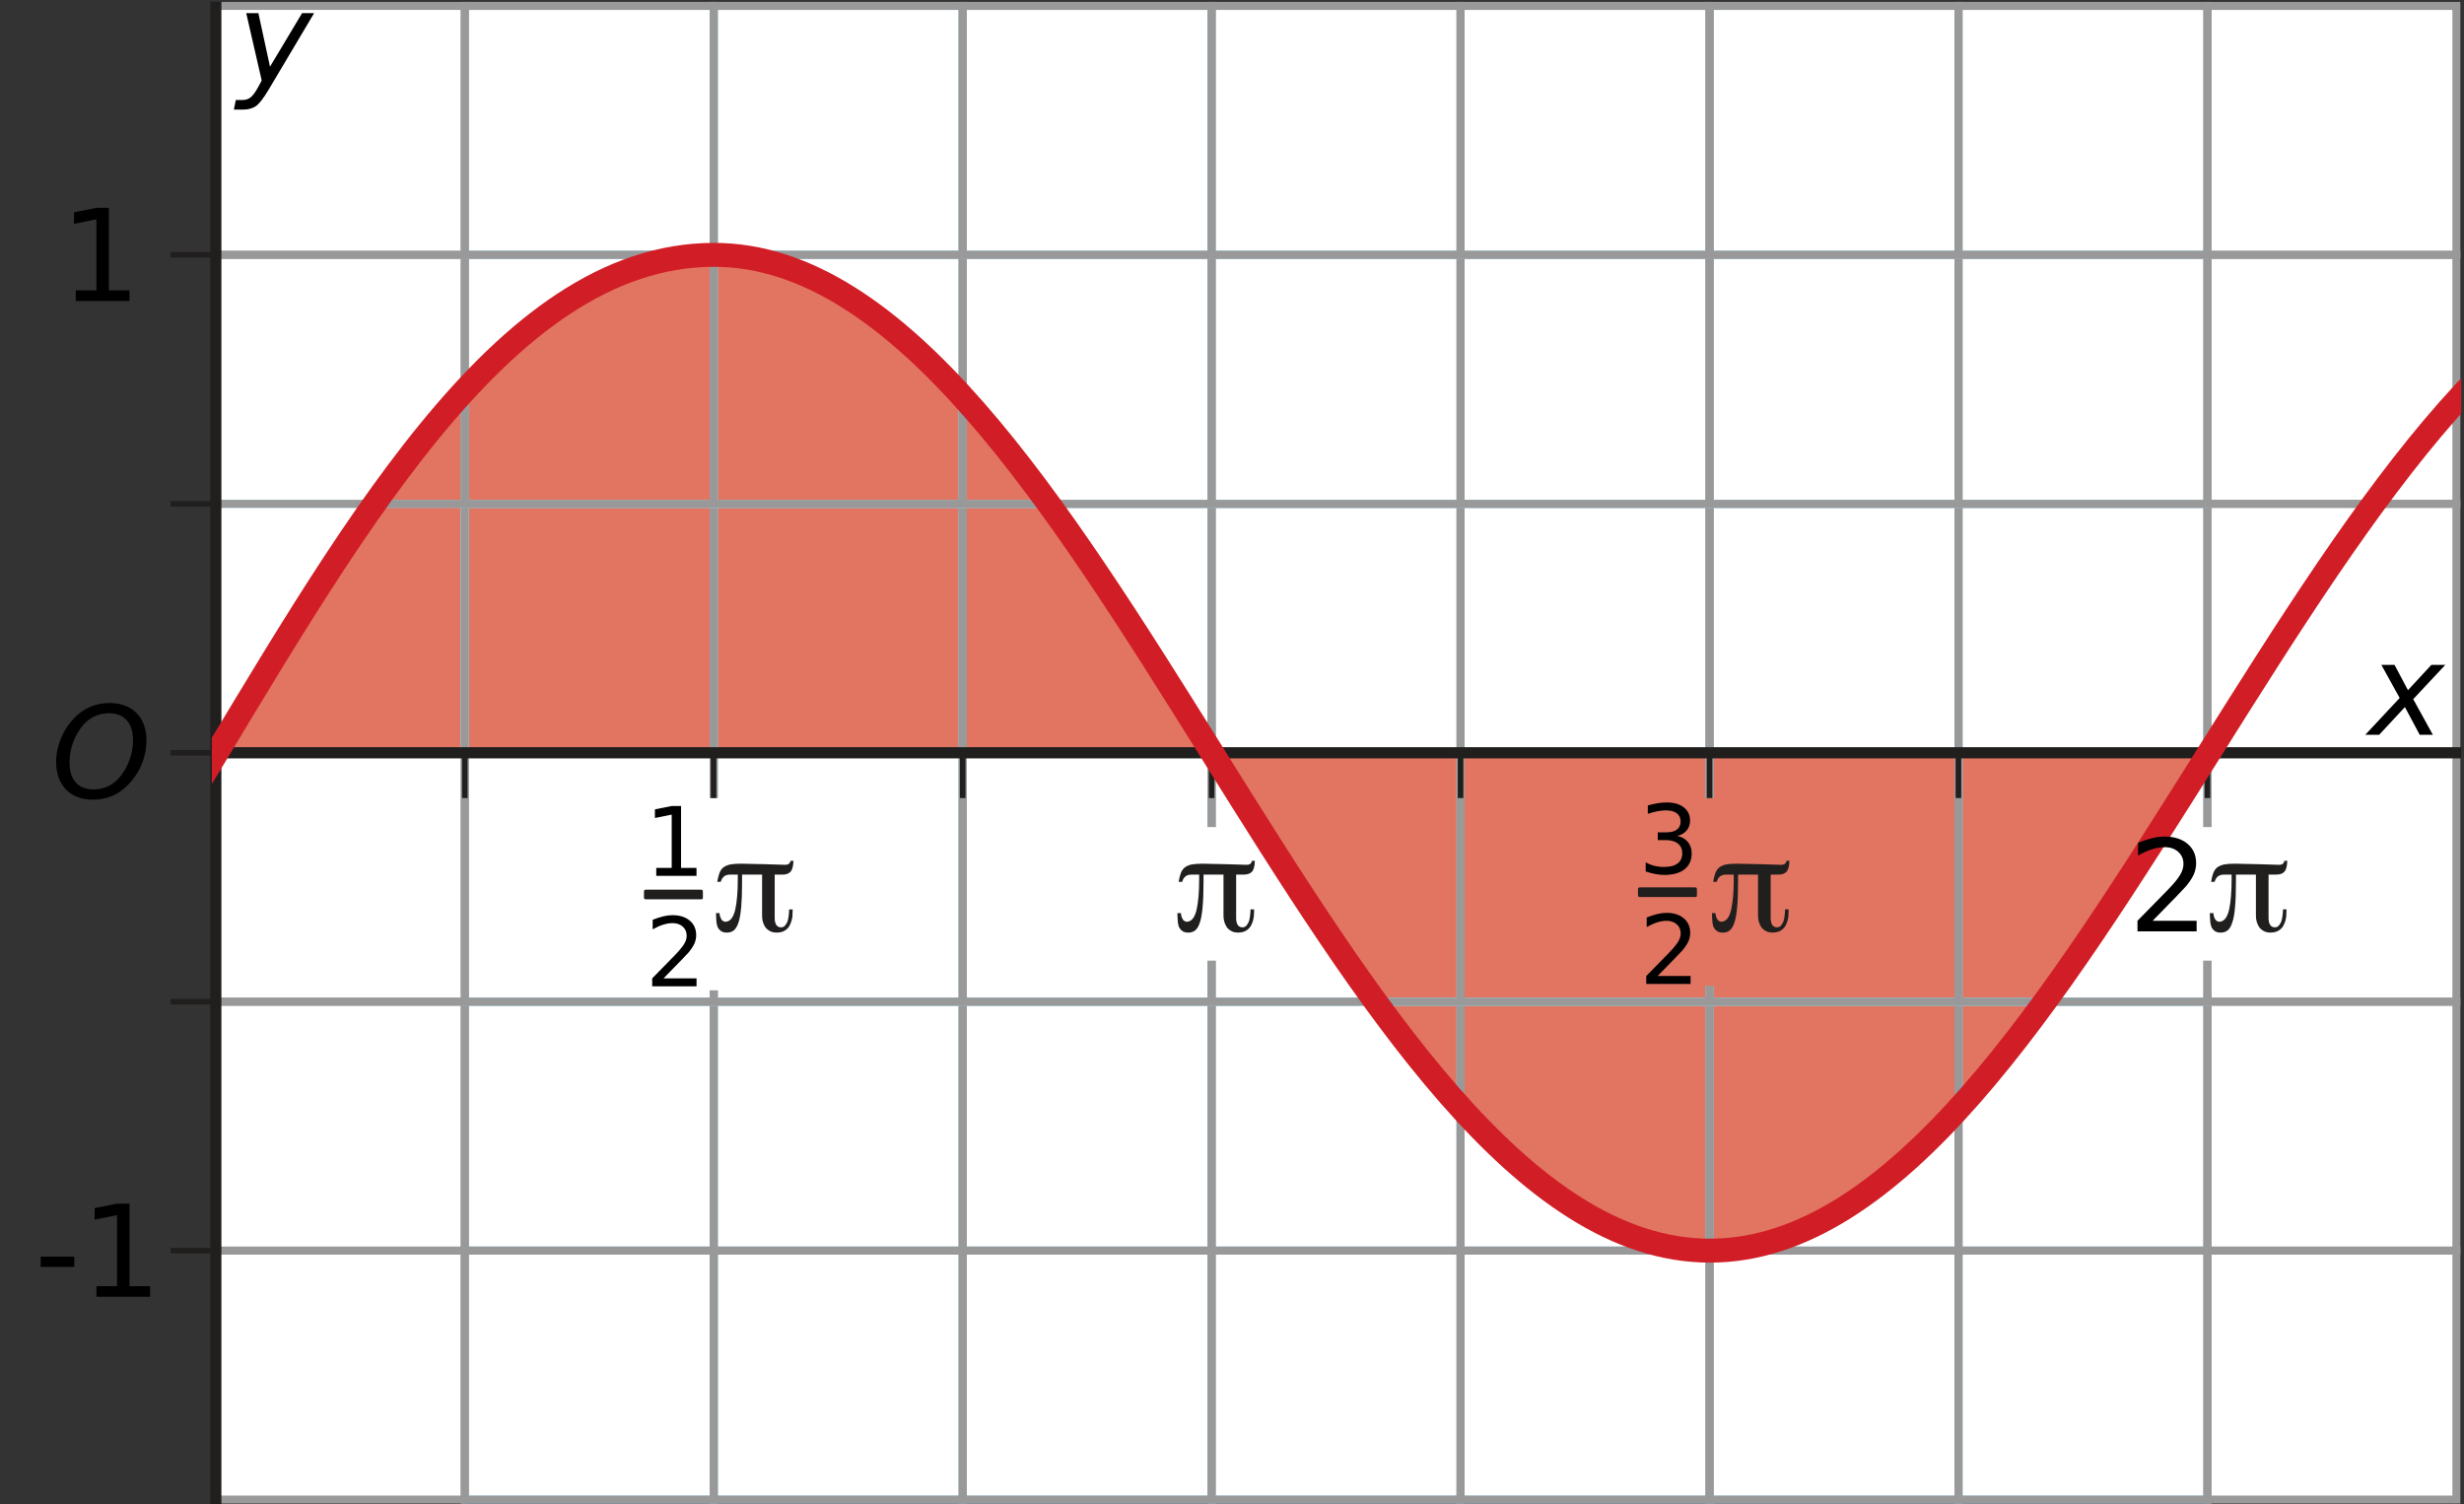 <?xml version="1.0" encoding="UTF-8" standalone="no"?>
<svg
   xmlns:dc="http://purl.org/dc/elements/1.1/"
   xmlns:cc="http://creativecommons.org/ns#"
   xmlns:rdf="http://www.w3.org/1999/02/22-rdf-syntax-ns#"
   xmlns:svg="http://www.w3.org/2000/svg"
   xmlns="http://www.w3.org/2000/svg"
   xmlns:sodipodi="http://sodipodi.sourceforge.net/DTD/sodipodi-0.dtd"
   xmlns:inkscape="http://www.inkscape.org/namespaces/inkscape"
   width="154.31pt"
   height="94.19pt"
   viewBox="0 0 154.31 94.19"
   version="1.1"
   id="svg434"
   sodipodi:docname="vb-c41-ex3-t01.svg"
   inkscape:version="0.92.1 r15371">
  <rect x="0" y="0" width="154.31" height="94.19" fill="#333333" stroke="none"/>
  <sodipodi:namedview
     pagecolor="#ffffff"
     bordercolor="#666666"
     borderopacity="1"
     objecttolerance="10"
     gridtolerance="10"
     guidetolerance="10"
     inkscape:pageopacity="0"
     inkscape:pageshadow="2"
     inkscape:window-width="1920"
     inkscape:window-height="986"
     id="namedview436"
     showgrid="false"
     inkscape:zoom="5.3151246"
     inkscape:cx="95.673641"
     inkscape:cy="64.573954"
     inkscape:window-x="-11"
     inkscape:window-y="-11"
     inkscape:window-maximized="1"
     inkscape:current-layer="svg434" />
  <defs
     id="defs77">
    <clipPath
       id="clip1">
      <path
         d="M 28 78 L 45 78 L 45 94.191 L 28 94.191 Z M 28 78 "
         id="path2" />
    </clipPath>
    <clipPath
       id="clip2">
      <path
         d="M 13 78 L 30 78 L 30 94.191 L 13 94.191 Z M 13 78 "
         id="path5" />
    </clipPath>
    <clipPath
       id="clip3">
      <path
         d="M 44 78 L 61 78 L 61 94.191 L 44 94.191 Z M 44 78 "
         id="path8" />
    </clipPath>
    <clipPath
       id="clip4">
      <path
         d="M 28 78 L 45 78 L 45 94.191 L 28 94.191 Z M 28 78 "
         id="path11" />
    </clipPath>
    <clipPath
       id="clip5">
      <path
         d="M 60 78 L 77 78 L 77 94.191 L 60 94.191 Z M 60 78 "
         id="path14" />
    </clipPath>
    <clipPath
       id="clip6">
      <path
         d="M 44 78 L 61 78 L 61 94.191 L 44 94.191 Z M 44 78 "
         id="path17" />
    </clipPath>
    <clipPath
       id="clip7">
      <path
         d="M 75 78 L 92 78 L 92 94.191 L 75 94.191 Z M 75 78 "
         id="path20" />
    </clipPath>
    <clipPath
       id="clip8">
      <path
         d="M 60 78 L 77 78 L 77 94.191 L 60 94.191 Z M 60 78 "
         id="path23" />
    </clipPath>
    <clipPath
       id="clip9">
      <path
         d="M 91 78 L 108 78 L 108 94.191 L 91 94.191 Z M 91 78 "
         id="path26" />
    </clipPath>
    <clipPath
       id="clip10">
      <path
         d="M 75 78 L 92 78 L 92 94.191 L 75 94.191 Z M 75 78 "
         id="path29" />
    </clipPath>
    <clipPath
       id="clip11">
      <path
         d="M 106 78 L 123 78 L 123 94.191 L 106 94.191 Z M 106 78 "
         id="path32" />
    </clipPath>
    <clipPath
       id="clip12">
      <path
         d="M 91 78 L 108 78 L 108 94.191 L 91 94.191 Z M 91 78 "
         id="path35" />
    </clipPath>
    <clipPath
       id="clip13">
      <path
         d="M 122 78 L 139 78 L 139 94.191 L 122 94.191 Z M 122 78 "
         id="path38" />
    </clipPath>
    <clipPath
       id="clip14">
      <path
         d="M 106 78 L 123 78 L 123 94.191 L 106 94.191 Z M 106 78 "
         id="path41" />
    </clipPath>
    <clipPath
       id="clip15">
      <path
         d="M 137 78 L 154.309 78 L 154.309 94.191 L 137 94.191 Z M 137 78 "
         id="path44" />
    </clipPath>
    <clipPath
       id="clip16">
      <path
         d="M 122 78 L 139 78 L 139 94.191 L 122 94.191 Z M 122 78 "
         id="path47" />
    </clipPath>
    <clipPath
       id="clip17">
      <path
         d="M 137 62 L 154.309 62 L 154.309 79 L 137 79 Z M 137 62 "
         id="path50" />
    </clipPath>
    <clipPath
       id="clip18">
      <path
         d="M 137 46 L 154.309 46 L 154.309 63 L 137 63 Z M 137 46 "
         id="path53" />
    </clipPath>
    <clipPath
       id="clip19">
      <path
         d="M 137 31 L 154.309 31 L 154.309 48 L 137 48 Z M 137 31 "
         id="path56" />
    </clipPath>
    <clipPath
       id="clip20">
      <path
         d="M 137 15 L 154.309 15 L 154.309 32 L 137 32 Z M 137 15 "
         id="path59" />
    </clipPath>
    <clipPath
       id="clip21">
      <path
         d="M 137 0 L 154.309 0 L 154.309 17 L 137 17 Z M 137 0 "
         id="path62" />
    </clipPath>
    <clipPath
       id="clip22">
      <path
         d="M 12 46 L 154.309 46 L 154.309 48 L 12 48 Z M 12 46 "
         id="path65" />
    </clipPath>
    <clipPath
       id="clip23">
      <path
         d="M 13 0 L 14 0 L 14 94.191 L 13 94.191 Z M 13 0 "
         id="path68" />
    </clipPath>
    <clipPath
       id="clip24">
      <path
         d="M 13.266 0.098 L 154.133 0.098 L 154.133 94.191 L 13.266 94.191 Z M 13.266 0.098 "
         id="path71" />
    </clipPath>
    <clipPath
       id="clip25">
      <path
         d="M 150 39 L 154.309 39 L 154.309 45 L 150 45 Z M 150 39 "
         id="path74" />
    </clipPath>
  </defs>
  <path
     inkscape:connector-curvature="0"
     id="path79"
     d="M 153.832,93.914 H 13.516 V 0.371 H 153.832 v 93.543"
     style="fill:#ffffff;fill-opacity:1;fill-rule:nonzero;stroke:none" />
  <path
     inkscape:connector-curvature="0"
     id="path81"
     d="m 11.469,50.535 c 0.684,-1.125 1.367,-2.258 2.047,-3.391 l 124.766,0.008 c -9.785,15.57 -19.547,31.117 -31.223,31.117 -23.375,0 -38.977,-62.363 -62.359,-62.363 -12.484,0 -21.777,15.609 -31.184,31.238"
     style="fill:#e17561;fill-opacity:1;fill-rule:nonzero;stroke:none" />
  <g
     style="clip-rule:nonzero"
     id="g85"
     clip-path="url(#clip1)">
    <path
       inkscape:connector-curvature="0"
       id="path83"
       transform="matrix(0.1,0,0,-0.1,0,94.19)"
       d="M 291.094,2.759 V 158.658 H 446.992 V 2.759 Z m 0,0"
       style="fill:none;stroke:#99def8;stroke-width:5;stroke-linecap:butt;stroke-linejoin:miter;stroke-miterlimit:10;stroke-opacity:1" />
  </g>
  <g
     style="clip-rule:nonzero;stroke:#999999;stroke-opacity:1"
     id="g89"
     clip-path="url(#clip2)">
    <path
       inkscape:connector-curvature="0"
       id="path87"
       transform="matrix(0.1,0,0,-0.1,0,94.19)"
       d="M 135.156,2.759 V 158.658 h 155.938 V 2.759 Z m 0,0"
       style="fill:none;stroke:#999999;stroke-width:5;stroke-linecap:butt;stroke-linejoin:miter;stroke-miterlimit:10;stroke-opacity:1" />
  </g>
  <g
     style="clip-rule:nonzero"
     id="g93"
     clip-path="url(#clip3)">
    <path
       inkscape:connector-curvature="0"
       id="path91"
       transform="matrix(0.1,0,0,-0.1,0,94.19)"
       d="M 446.992,2.759 V 158.658 H 602.891 V 2.759 Z m 0,0"
       style="fill:none;stroke:#99def8;stroke-width:5;stroke-linecap:butt;stroke-linejoin:miter;stroke-miterlimit:10;stroke-opacity:1" />
  </g>
  <g
     style="clip-rule:nonzero;stroke:#999999;stroke-opacity:1"
     id="g97"
     clip-path="url(#clip4)">
    <path
       inkscape:connector-curvature="0"
       id="path95"
       transform="matrix(0.1,0,0,-0.1,0,94.19)"
       d="M 291.094,2.759 V 158.658 H 446.992 V 2.759 Z m 0,0"
       style="fill:none;stroke:#999999;stroke-width:5;stroke-linecap:butt;stroke-linejoin:miter;stroke-miterlimit:10;stroke-opacity:1" />
  </g>
  <g
     style="clip-rule:nonzero"
     id="g101"
     clip-path="url(#clip5)">
    <path
       inkscape:connector-curvature="0"
       id="path99"
       transform="matrix(0.1,0,0,-0.1,0,94.19)"
       d="M 602.891,2.759 V 158.658 H 758.789 V 2.759 Z m 0,0"
       style="fill:none;stroke:#99def8;stroke-width:5;stroke-linecap:butt;stroke-linejoin:miter;stroke-miterlimit:10;stroke-opacity:1" />
  </g>
  <g
     style="clip-rule:nonzero;stroke:#999999;stroke-opacity:1"
     id="g105"
     clip-path="url(#clip6)">
    <path
       inkscape:connector-curvature="0"
       id="path103"
       transform="matrix(0.1,0,0,-0.1,0,94.19)"
       d="M 446.992,2.759 V 158.658 H 602.891 V 2.759 Z m 0,0"
       style="fill:none;stroke:#999999;stroke-width:5;stroke-linecap:butt;stroke-linejoin:miter;stroke-miterlimit:10;stroke-opacity:1" />
  </g>
  <g
     style="clip-rule:nonzero"
     id="g109"
     clip-path="url(#clip7)">
    <path
       inkscape:connector-curvature="0"
       id="path107"
       transform="matrix(0.1,0,0,-0.1,0,94.19)"
       d="M 758.789,2.759 V 158.658 H 914.688 V 2.759 Z m 0,0"
       style="fill:none;stroke:#99def8;stroke-width:5;stroke-linecap:butt;stroke-linejoin:miter;stroke-miterlimit:10;stroke-opacity:1" />
  </g>
  <g
     style="clip-rule:nonzero;stroke:#999999;stroke-opacity:1"
     id="g113"
     clip-path="url(#clip8)">
    <path
       inkscape:connector-curvature="0"
       id="path111"
       transform="matrix(0.1,0,0,-0.1,0,94.19)"
       d="M 602.891,2.759 V 158.658 H 758.789 V 2.759 Z m 0,0"
       style="fill:none;stroke:#999999;stroke-width:5;stroke-linecap:butt;stroke-linejoin:miter;stroke-miterlimit:10;stroke-opacity:1" />
  </g>
  <g
     style="clip-rule:nonzero"
     id="g117"
     clip-path="url(#clip9)">
    <path
       inkscape:connector-curvature="0"
       id="path115"
       transform="matrix(0.1,0,0,-0.1,0,94.19)"
       d="M 914.688,2.759 V 158.658 H 1070.625 V 2.759 Z m 0,0"
       style="fill:none;stroke:#99def8;stroke-width:5;stroke-linecap:butt;stroke-linejoin:miter;stroke-miterlimit:10;stroke-opacity:1" />
  </g>
  <g
     style="clip-rule:nonzero;stroke:#999999;stroke-opacity:1"
     id="g121"
     clip-path="url(#clip10)">
    <path
       inkscape:connector-curvature="0"
       id="path119"
       transform="matrix(0.1,0,0,-0.1,0,94.19)"
       d="M 758.789,2.759 V 158.658 H 914.688 V 2.759 Z m 0,0"
       style="fill:none;stroke:#999999;stroke-width:5;stroke-linecap:butt;stroke-linejoin:miter;stroke-miterlimit:10;stroke-opacity:1" />
  </g>
  <g
     style="clip-rule:nonzero"
     id="g125"
     clip-path="url(#clip11)">
    <path
       inkscape:connector-curvature="0"
       id="path123"
       transform="matrix(0.1,0,0,-0.1,0,94.19)"
       d="M 1070.625,2.759 V 158.658 h 155.898 V 2.759 Z m 0,0"
       style="fill:none;stroke:#99def8;stroke-width:5;stroke-linecap:butt;stroke-linejoin:miter;stroke-miterlimit:10;stroke-opacity:1" />
  </g>
  <g
     style="clip-rule:nonzero;stroke:#999999;stroke-opacity:1"
     id="g129"
     clip-path="url(#clip12)">
    <path
       inkscape:connector-curvature="0"
       id="path127"
       transform="matrix(0.1,0,0,-0.1,0,94.19)"
       d="M 914.688,2.759 V 158.658 H 1070.625 V 2.759 Z m 0,0"
       style="fill:none;stroke:#999999;stroke-width:5;stroke-linecap:butt;stroke-linejoin:miter;stroke-miterlimit:10;stroke-opacity:1" />
  </g>
  <g
     style="clip-rule:nonzero"
     id="g133"
     clip-path="url(#clip13)">
    <path
       inkscape:connector-curvature="0"
       id="path131"
       transform="matrix(0.1,0,0,-0.1,0,94.19)"
       d="M 1226.523,2.759 V 158.658 h 155.899 V 2.759 Z m 0,0"
       style="fill:none;stroke:#99def8;stroke-width:5;stroke-linecap:butt;stroke-linejoin:miter;stroke-miterlimit:10;stroke-opacity:1" />
  </g>
  <g
     style="clip-rule:nonzero"
     id="g137"
     clip-path="url(#clip14)">
    <path
       inkscape:connector-curvature="0"
       id="path135"
       transform="matrix(0.1,0,0,-0.1,0,94.19)"
       d="M 1070.625,2.759 V 158.658 h 155.898 V 2.759 Z m 0,0"
       style="fill:none;stroke:#999999;stroke-width:5;stroke-linecap:butt;stroke-linejoin:miter;stroke-miterlimit:10;stroke-opacity:1" />
  </g>
  <g
     style="clip-rule:nonzero;stroke:#999999;stroke-opacity:1"
     id="g141"
     clip-path="url(#clip15)">
    <path
       inkscape:connector-curvature="0"
       id="path139"
       transform="matrix(0.1,0,0,-0.1,0,94.19)"
       d="M 1382.422,2.759 V 158.658 h 155.898 V 2.759 Z m 0,0"
       style="fill:none;stroke:#999999;stroke-width:5;stroke-linecap:butt;stroke-linejoin:miter;stroke-miterlimit:10;stroke-opacity:1" />
  </g>
  <g
     style="clip-rule:nonzero;stroke:#999999;stroke-opacity:1"
     id="g145"
     clip-path="url(#clip16)">
    <path
       inkscape:connector-curvature="0"
       id="path143"
       transform="matrix(0.1,0,0,-0.1,0,94.19)"
       d="M 1226.523,2.759 V 158.658 h 155.899 V 2.759 Z m 0,0"
       style="fill:none;stroke:#999999;stroke-width:5;stroke-linecap:butt;stroke-linejoin:miter;stroke-miterlimit:10;stroke-opacity:1" />
  </g>
  <path
     inkscape:connector-curvature="0"
     id="path147"
     d="M 29.109,78.324 V 62.734 h 15.59 v 15.59 z m 0,0"
     style="fill:none;stroke:#99def8;stroke-width:0.5;stroke-linecap:butt;stroke-linejoin:miter;stroke-miterlimit:10;stroke-opacity:1" />
  <path
     inkscape:connector-curvature="0"
     id="path149"
     d="M 13.516,78.324 V 62.734 h 15.594 v 15.59 z m 0,0"
     style="fill:none;stroke:#999999;stroke-width:0.5;stroke-linecap:butt;stroke-linejoin:miter;stroke-miterlimit:10;stroke-opacity:1" />
  <path
     inkscape:connector-curvature="0"
     id="path151"
     d="M 44.699,78.324 V 62.734 h 15.59 v 15.59 z m 0,0"
     style="fill:none;stroke:#99def8;stroke-width:0.5;stroke-linecap:butt;stroke-linejoin:miter;stroke-miterlimit:10;stroke-opacity:1" />
  <path
     inkscape:connector-curvature="0"
     id="path153"
     d="M 29.109,78.324 V 62.734 h 15.59 v 15.59 z m 0,0"
     style="fill:none;stroke:#999999;stroke-width:0.5;stroke-linecap:butt;stroke-linejoin:miter;stroke-miterlimit:10;stroke-opacity:1" />
  <path
     inkscape:connector-curvature="0"
     id="path155"
     d="M 60.289,78.324 V 62.734 h 15.59 v 15.59 z m 0,0"
     style="fill:none;stroke:#99def8;stroke-width:0.5;stroke-linecap:butt;stroke-linejoin:miter;stroke-miterlimit:10;stroke-opacity:1" />
  <path
     inkscape:connector-curvature="0"
     id="path157"
     d="M 44.699,78.324 V 62.734 h 15.59 v 15.59 z m 0,0"
     style="fill:none;stroke:#999999;stroke-width:0.5;stroke-linecap:butt;stroke-linejoin:miter;stroke-miterlimit:10;stroke-opacity:1" />
  <path
     inkscape:connector-curvature="0"
     id="path159"
     d="M 75.879,78.324 V 62.734 H 91.469 v 15.59 z m 0,0"
     style="fill:none;stroke:#99def8;stroke-width:0.5;stroke-linecap:butt;stroke-linejoin:miter;stroke-miterlimit:10;stroke-opacity:1" />
  <path
     inkscape:connector-curvature="0"
     id="path161"
     d="M 60.289,78.324 V 62.734 h 15.59 v 15.59 z m 0,0"
     style="fill:none;stroke:#999999;stroke-width:0.5;stroke-linecap:butt;stroke-linejoin:miter;stroke-miterlimit:10;stroke-opacity:1" />
  <path
     inkscape:connector-curvature="0"
     id="path163"
     d="M 91.469,78.324 V 62.734 h 15.594 v 15.59 z m 0,0"
     style="fill:none;stroke:#99def8;stroke-width:0.5;stroke-linecap:butt;stroke-linejoin:miter;stroke-miterlimit:10;stroke-opacity:1" />
  <path
     inkscape:connector-curvature="0"
     id="path165"
     d="M 75.879,78.324 V 62.734 H 91.469 v 15.59 z m 0,0"
     style="fill:none;stroke:#999999;stroke-width:0.5;stroke-linecap:butt;stroke-linejoin:miter;stroke-miterlimit:10;stroke-opacity:1" />
  <path
     inkscape:connector-curvature="0"
     id="path167"
     d="M 107.062,78.324 V 62.734 h 15.59 v 15.59 z m 0,0"
     style="fill:none;stroke:#99def8;stroke-width:0.5;stroke-linecap:butt;stroke-linejoin:miter;stroke-miterlimit:10;stroke-opacity:1" />
  <path
     inkscape:connector-curvature="0"
     id="path169"
     d="M 91.469,78.324 V 62.734 h 15.594 v 15.59 z m 0,0"
     style="fill:none;stroke:#999999;stroke-width:0.5;stroke-linecap:butt;stroke-linejoin:miter;stroke-miterlimit:10;stroke-opacity:1" />
  <path
     inkscape:connector-curvature="0"
     id="path171"
     d="M 122.652,78.324 V 62.734 h 15.59 v 15.59 z m 0,0"
     style="fill:none;stroke:#99def8;stroke-width:0.5;stroke-linecap:butt;stroke-linejoin:miter;stroke-miterlimit:10;stroke-opacity:1" />
  <path
     inkscape:connector-curvature="0"
     id="path173"
     d="M 107.062,78.324 V 62.734 h 15.59 v 15.59 z m 0,0"
     style="fill:none;stroke:#999999;stroke-width:0.5;stroke-linecap:butt;stroke-linejoin:miter;stroke-miterlimit:10;stroke-opacity:1" />
  <g
     style="clip-rule:nonzero;stroke:#999999;stroke-opacity:1"
     id="g177"
     clip-path="url(#clip17)">
    <path
       inkscape:connector-curvature="0"
       id="path175"
       transform="matrix(0.1,0,0,-0.1,0,94.19)"
       d="m 1382.422,158.658 v 155.898 h 155.898 V 158.658 Z m 0,0"
       style="fill:none;stroke:#999999;stroke-width:5;stroke-linecap:butt;stroke-linejoin:miter;stroke-miterlimit:10;stroke-opacity:1" />
  </g>
  <path
     inkscape:connector-curvature="0"
     id="path179"
     d="M 122.652,78.324 V 62.734 h 15.59 v 15.59 z m 0,0"
     style="fill:none;stroke:#999999;stroke-width:0.5;stroke-linecap:butt;stroke-linejoin:miter;stroke-miterlimit:10;stroke-opacity:1" />
  <path
     inkscape:connector-curvature="0"
     id="path181"
     d="M 29.109,62.734 V 47.145 h 15.59 v 15.59 z m 0,0"
     style="fill:none;stroke:#99def8;stroke-width:0.5;stroke-linecap:butt;stroke-linejoin:miter;stroke-miterlimit:10;stroke-opacity:1" />
  <path
     inkscape:connector-curvature="0"
     id="path183"
     d="M 13.516,62.734 V 47.145 h 15.594 v 15.59 z m 0,0"
     style="fill:none;stroke:#999999;stroke-width:0.5;stroke-linecap:butt;stroke-linejoin:miter;stroke-miterlimit:10;stroke-opacity:1" />
  <path
     inkscape:connector-curvature="0"
     id="path185"
     d="M 44.699,62.734 V 47.145 h 15.59 v 15.59 z m 0,0"
     style="fill:none;stroke:#99def8;stroke-width:0.5;stroke-linecap:butt;stroke-linejoin:miter;stroke-miterlimit:10;stroke-opacity:1" />
  <path
     inkscape:connector-curvature="0"
     id="path187"
     d="M 29.109,62.734 V 47.145 h 15.59 v 15.59 z m 0,0"
     style="fill:none;stroke:#999999;stroke-width:0.5;stroke-linecap:butt;stroke-linejoin:miter;stroke-miterlimit:10;stroke-opacity:1" />
  <path
     inkscape:connector-curvature="0"
     id="path189"
     d="M 60.289,62.734 V 47.145 h 15.59 v 15.59 z m 0,0"
     style="fill:none;stroke:#99def8;stroke-width:0.5;stroke-linecap:butt;stroke-linejoin:miter;stroke-miterlimit:10;stroke-opacity:1" />
  <path
     inkscape:connector-curvature="0"
     id="path191"
     d="M 44.699,62.734 V 47.145 h 15.59 v 15.59 z m 0,0"
     style="fill:none;stroke:#999999;stroke-width:0.5;stroke-linecap:butt;stroke-linejoin:miter;stroke-miterlimit:10;stroke-opacity:1" />
  <path
     inkscape:connector-curvature="0"
     id="path193"
     d="M 75.879,62.734 V 47.145 H 91.469 v 15.59 z m 0,0"
     style="fill:none;stroke:#99def8;stroke-width:0.5;stroke-linecap:butt;stroke-linejoin:miter;stroke-miterlimit:10;stroke-opacity:1" />
  <path
     inkscape:connector-curvature="0"
     id="path195"
     d="M 60.289,62.734 V 47.145 h 15.59 v 15.59 z m 0,0"
     style="fill:none;stroke:#999999;stroke-width:0.5;stroke-linecap:butt;stroke-linejoin:miter;stroke-miterlimit:10;stroke-opacity:1" />
  <path
     inkscape:connector-curvature="0"
     id="path197"
     d="M 91.469,62.734 V 47.145 h 15.594 v 15.59 z m 0,0"
     style="fill:none;stroke:#99def8;stroke-width:0.5;stroke-linecap:butt;stroke-linejoin:miter;stroke-miterlimit:10;stroke-opacity:1" />
  <path
     inkscape:connector-curvature="0"
     id="path199"
     d="M 75.879,62.734 V 47.145 H 91.469 v 15.59 z m 0,0"
     style="fill:none;stroke:#999999;stroke-width:0.5;stroke-linecap:butt;stroke-linejoin:miter;stroke-miterlimit:10;stroke-opacity:1" />
  <path
     inkscape:connector-curvature="0"
     id="path201"
     d="M 107.062,62.734 V 47.145 h 15.59 v 15.59 z m 0,0"
     style="fill:none;stroke:#99def8;stroke-width:0.5;stroke-linecap:butt;stroke-linejoin:miter;stroke-miterlimit:10;stroke-opacity:1" />
  <path
     inkscape:connector-curvature="0"
     id="path203"
     d="M 91.469,62.734 V 47.145 h 15.594 v 15.59 z m 0,0"
     style="fill:none;stroke:#999999;stroke-width:0.5;stroke-linecap:butt;stroke-linejoin:miter;stroke-miterlimit:10;stroke-opacity:1" />
  <path
     inkscape:connector-curvature="0"
     id="path205"
     d="M 122.652,62.734 V 47.145 h 15.59 v 15.59 z m 0,0"
     style="fill:none;stroke:#99def8;stroke-width:0.5;stroke-linecap:butt;stroke-linejoin:miter;stroke-miterlimit:10;stroke-opacity:1" />
  <path
     inkscape:connector-curvature="0"
     id="path207"
     d="M 107.062,62.734 V 47.145 h 15.59 v 15.59 z m 0,0"
     style="fill:none;stroke:#999999;stroke-width:0.5;stroke-linecap:butt;stroke-linejoin:miter;stroke-miterlimit:10;stroke-opacity:1" />
  <g
     style="clip-rule:nonzero;stroke:#999999;stroke-opacity:1"
     id="g211"
     clip-path="url(#clip18)">
    <path
       inkscape:connector-curvature="0"
       id="path209"
       transform="matrix(0.1,0,0,-0.1,0,94.19)"
       d="m 1382.422,314.556 v 155.898 h 155.898 V 314.556 Z m 0,0"
       style="fill:none;stroke:#999999;stroke-width:5;stroke-linecap:butt;stroke-linejoin:miter;stroke-miterlimit:10;stroke-opacity:1" />
  </g>
  <path
     inkscape:connector-curvature="0"
     id="path213"
     d="M 122.652,62.734 V 47.145 h 15.59 v 15.59 z m 0,0"
     style="fill:none;stroke:#999999;stroke-width:0.5;stroke-linecap:butt;stroke-linejoin:miter;stroke-miterlimit:10;stroke-opacity:1" />
  <path
     inkscape:connector-curvature="0"
     id="path215"
     d="M 29.109,47.145 V 31.555 h 15.59 v 15.59 z m 0,0"
     style="fill:none;stroke:#99def8;stroke-width:0.5;stroke-linecap:butt;stroke-linejoin:miter;stroke-miterlimit:10;stroke-opacity:1" />
  <path
     inkscape:connector-curvature="0"
     id="path217"
     d="M 13.516,47.145 V 31.555 h 15.594 v 15.59 z m 0,0"
     style="fill:none;stroke:#99def8;stroke-width:0.5;stroke-linecap:butt;stroke-linejoin:miter;stroke-miterlimit:10;stroke-opacity:1" />
  <path
     inkscape:connector-curvature="0"
     id="path219"
     d="M 44.699,47.145 V 31.555 h 15.59 v 15.59 z m 0,0"
     style="fill:none;stroke:#99def8;stroke-width:0.5;stroke-linecap:butt;stroke-linejoin:miter;stroke-miterlimit:10;stroke-opacity:1" />
  <path
     inkscape:connector-curvature="0"
     id="path221"
     d="M 29.109,47.145 V 31.555 h 15.59 v 15.59 z m 0,0"
     style="fill:none;stroke:#999999;stroke-width:0.5;stroke-linecap:butt;stroke-linejoin:miter;stroke-miterlimit:10;stroke-opacity:1" />
  <path
     inkscape:connector-curvature="0"
     id="path223"
     d="M 60.289,47.145 V 31.555 h 15.59 v 15.59 z m 0,0"
     style="fill:none;stroke:#99def8;stroke-width:0.5;stroke-linecap:butt;stroke-linejoin:miter;stroke-miterlimit:10;stroke-opacity:1" />
  <path
     inkscape:connector-curvature="0"
     id="path225"
     d="M 44.699,47.145 V 31.555 h 15.59 v 15.59 z m 0,0"
     style="fill:none;stroke:#999999;stroke-width:0.5;stroke-linecap:butt;stroke-linejoin:miter;stroke-miterlimit:10;stroke-opacity:1" />
  <path
     inkscape:connector-curvature="0"
     id="path227"
     d="M 75.879,47.145 V 31.555 H 91.469 v 15.59 z m 0,0"
     style="fill:none;stroke:#99def8;stroke-width:0.5;stroke-linecap:butt;stroke-linejoin:miter;stroke-miterlimit:10;stroke-opacity:1" />
  <path
     inkscape:connector-curvature="0"
     id="path229"
     d="M 60.289,47.145 V 31.555 h 15.59 v 15.59 z m 0,0"
     style="fill:none;stroke:#999999;stroke-width:0.5;stroke-linecap:butt;stroke-linejoin:miter;stroke-miterlimit:10;stroke-opacity:1" />
  <path
     inkscape:connector-curvature="0"
     id="path231"
     d="M 91.469,47.145 V 31.555 h 15.594 v 15.59 z m 0,0"
     style="fill:none;stroke:#99def8;stroke-width:0.5;stroke-linecap:butt;stroke-linejoin:miter;stroke-miterlimit:10;stroke-opacity:1" />
  <path
     inkscape:connector-curvature="0"
     id="path233"
     d="M 75.879,47.145 V 31.555 H 91.469 v 15.59 z m 0,0"
     style="fill:none;stroke:#999999;stroke-width:0.5;stroke-linecap:butt;stroke-linejoin:miter;stroke-miterlimit:10;stroke-opacity:1" />
  <path
     inkscape:connector-curvature="0"
     id="path235"
     d="M 107.062,47.145 V 31.555 h 15.59 v 15.59 z m 0,0"
     style="fill:none;stroke:#99def8;stroke-width:0.5;stroke-linecap:butt;stroke-linejoin:miter;stroke-miterlimit:10;stroke-opacity:1" />
  <path
     inkscape:connector-curvature="0"
     id="path237"
     d="M 91.469,47.145 V 31.555 h 15.594 v 15.59 z m 0,0"
     style="fill:none;stroke:#999999;stroke-width:0.5;stroke-linecap:butt;stroke-linejoin:miter;stroke-miterlimit:10;stroke-opacity:1" />
  <path
     inkscape:connector-curvature="0"
     id="path239"
     d="M 122.652,47.145 V 31.555 h 15.59 v 15.59 z m 0,0"
     style="fill:none;stroke:#99def8;stroke-width:0.5;stroke-linecap:butt;stroke-linejoin:miter;stroke-miterlimit:10;stroke-opacity:1" />
  <path
     inkscape:connector-curvature="0"
     id="path241"
     d="M 107.062,47.145 V 31.555 h 15.59 v 15.59 z m 0,0"
     style="fill:none;stroke:#999999;stroke-width:0.5;stroke-linecap:butt;stroke-linejoin:miter;stroke-miterlimit:10;stroke-opacity:1" />
  <g
     style="clip-rule:nonzero;stroke:#999999;stroke-opacity:1"
     id="g245"
     clip-path="url(#clip19)">
    <path
       inkscape:connector-curvature="0"
       id="path243"
       transform="matrix(0.1,0,0,-0.1,0,94.19)"
       d="m 1382.422,470.455 v 155.898 h 155.898 V 470.455 Z m 0,0"
       style="fill:none;stroke:#999999;stroke-width:5;stroke-linecap:butt;stroke-linejoin:miter;stroke-miterlimit:10;stroke-opacity:1" />
  </g>
  <path
     inkscape:connector-curvature="0"
     id="path247"
     d="M 122.652,47.145 V 31.555 h 15.59 v 15.59 z m 0,0"
     style="fill:none;stroke:#999999;stroke-width:0.5;stroke-linecap:butt;stroke-linejoin:miter;stroke-miterlimit:10;stroke-opacity:1" />
  <path
     inkscape:connector-curvature="0"
     id="path249"
     d="m 29.109,31.555 v -15.594 h 15.59 v 15.594 z m 0,0"
     style="fill:none;stroke:#99def8;stroke-width:0.5;stroke-linecap:butt;stroke-linejoin:miter;stroke-miterlimit:10;stroke-opacity:1" />
  <path
     inkscape:connector-curvature="0"
     id="path251"
     d="m 13.516,31.555 v -15.594 h 15.594 v 15.594 z m 0,0"
     style="fill:none;stroke:#999999;stroke-width:0.5;stroke-linecap:butt;stroke-linejoin:miter;stroke-miterlimit:10;stroke-opacity:1" />
  <path
     inkscape:connector-curvature="0"
     id="path253"
     d="m 44.699,31.555 v -15.594 h 15.59 v 15.594 z m 0,0"
     style="fill:none;stroke:#99def8;stroke-width:0.5;stroke-linecap:butt;stroke-linejoin:miter;stroke-miterlimit:10;stroke-opacity:1" />
  <path
     inkscape:connector-curvature="0"
     id="path255"
     d="m 29.109,31.555 v -15.594 h 15.59 v 15.594 z m 0,0"
     style="fill:none;stroke:#999999;stroke-width:0.5;stroke-linecap:butt;stroke-linejoin:miter;stroke-miterlimit:10;stroke-opacity:1" />
  <path
     inkscape:connector-curvature="0"
     id="path257"
     d="m 60.289,31.555 v -15.594 h 15.59 v 15.594 z m 0,0"
     style="fill:none;stroke:#99def8;stroke-width:0.5;stroke-linecap:butt;stroke-linejoin:miter;stroke-miterlimit:10;stroke-opacity:1" />
  <path
     inkscape:connector-curvature="0"
     id="path259"
     d="m 44.699,31.555 v -15.594 h 15.59 v 15.594 z m 0,0"
     style="fill:none;stroke:#999999;stroke-width:0.5;stroke-linecap:butt;stroke-linejoin:miter;stroke-miterlimit:10;stroke-opacity:1" />
  <path
     inkscape:connector-curvature="0"
     id="path261"
     d="M 75.879,31.555 V 15.961 H 91.469 v 15.594 z m 0,0"
     style="fill:none;stroke:#99def8;stroke-width:0.5;stroke-linecap:butt;stroke-linejoin:miter;stroke-miterlimit:10;stroke-opacity:1" />
  <path
     inkscape:connector-curvature="0"
     id="path263"
     d="m 60.289,31.555 v -15.594 h 15.59 v 15.594 z m 0,0"
     style="fill:none;stroke:#999999;stroke-width:0.5;stroke-linecap:butt;stroke-linejoin:miter;stroke-miterlimit:10;stroke-opacity:1" />
  <path
     inkscape:connector-curvature="0"
     id="path265"
     d="m 91.469,31.555 v -15.594 h 15.594 v 15.594 z m 0,0"
     style="fill:none;stroke:#99def8;stroke-width:0.5;stroke-linecap:butt;stroke-linejoin:miter;stroke-miterlimit:10;stroke-opacity:1" />
  <path
     inkscape:connector-curvature="0"
     id="path267"
     d="M 75.879,31.555 V 15.961 H 91.469 v 15.594 z m 0,0"
     style="fill:none;stroke:#999999;stroke-width:0.5;stroke-linecap:butt;stroke-linejoin:miter;stroke-miterlimit:10;stroke-opacity:1" />
  <path
     inkscape:connector-curvature="0"
     id="path269"
     d="m 107.062,31.555 v -15.594 h 15.59 v 15.594 z m 0,0"
     style="fill:none;stroke:#99def8;stroke-width:0.5;stroke-linecap:butt;stroke-linejoin:miter;stroke-miterlimit:10;stroke-opacity:1" />
  <path
     inkscape:connector-curvature="0"
     id="path271"
     d="m 91.469,31.555 v -15.594 h 15.594 v 15.594 z m 0,0"
     style="fill:none;stroke:#999999;stroke-width:0.5;stroke-linecap:butt;stroke-linejoin:miter;stroke-miterlimit:10;stroke-opacity:1" />
  <path
     inkscape:connector-curvature="0"
     id="path273"
     d="m 122.652,31.555 v -15.594 h 15.59 v 15.594 z m 0,0"
     style="fill:none;stroke:#99def8;stroke-width:0.5;stroke-linecap:butt;stroke-linejoin:miter;stroke-miterlimit:10;stroke-opacity:1" />
  <path
     inkscape:connector-curvature="0"
     id="path275"
     d="m 107.062,31.555 v -15.594 h 15.59 v 15.594 z m 0,0"
     style="fill:none;stroke:#999999;stroke-width:0.5;stroke-linecap:butt;stroke-linejoin:miter;stroke-miterlimit:10;stroke-opacity:1" />
  <g
     style="clip-rule:nonzero"
     id="g279"
     clip-path="url(#clip20)">
    <path
       inkscape:connector-curvature="0"
       id="path277"
       transform="matrix(0.1,0,0,-0.1,0,94.19)"
       d="m 1382.422,626.353 v 155.938 h 155.898 v -155.938 z m 0,0"
       style="fill:none;stroke:#999999;stroke-width:5;stroke-linecap:butt;stroke-linejoin:miter;stroke-miterlimit:10;stroke-opacity:1" />
  </g>
  <path
     inkscape:connector-curvature="0"
     id="path281"
     d="m 122.652,31.555 v -15.594 h 15.59 v 15.594 z m 0,0"
     style="fill:none;stroke:#999999;stroke-width:0.5;stroke-linecap:butt;stroke-linejoin:miter;stroke-miterlimit:10;stroke-opacity:1" />
  <path
     inkscape:connector-curvature="0"
     id="path283"
     d="M 29.109,15.961 V 0.371 h 15.59 v 15.59 z m 0,0"
     style="fill:none;stroke:#99def8;stroke-width:0.5;stroke-linecap:butt;stroke-linejoin:miter;stroke-miterlimit:10;stroke-opacity:1" />
  <path
     inkscape:connector-curvature="0"
     id="path285"
     d="M 13.516,15.961 V 0.371 h 15.594 v 15.59 z m 0,0"
     style="fill:none;stroke:#999999;stroke-width:0.5;stroke-linecap:butt;stroke-linejoin:miter;stroke-miterlimit:10;stroke-opacity:1" />
  <path
     inkscape:connector-curvature="0"
     id="path287"
     d="M 44.699,15.961 V 0.371 h 15.59 v 15.59 z m 0,0"
     style="fill:none;stroke:#99def8;stroke-width:0.5;stroke-linecap:butt;stroke-linejoin:miter;stroke-miterlimit:10;stroke-opacity:1" />
  <path
     inkscape:connector-curvature="0"
     id="path289"
     d="M 29.109,15.961 V 0.371 h 15.59 v 15.59 z m 0,0"
     style="fill:none;stroke:#999999;stroke-width:0.5;stroke-linecap:butt;stroke-linejoin:miter;stroke-miterlimit:10;stroke-opacity:1" />
  <path
     inkscape:connector-curvature="0"
     id="path291"
     d="M 60.289,15.961 V 0.371 h 15.59 v 15.59 z m 0,0"
     style="fill:none;stroke:#99def8;stroke-width:0.5;stroke-linecap:butt;stroke-linejoin:miter;stroke-miterlimit:10;stroke-opacity:1" />
  <path
     inkscape:connector-curvature="0"
     id="path293"
     d="M 44.699,15.961 V 0.371 h 15.59 v 15.59 z m 0,0"
     style="fill:none;stroke:#999999;stroke-width:0.5;stroke-linecap:butt;stroke-linejoin:miter;stroke-miterlimit:10;stroke-opacity:1" />
  <path
     inkscape:connector-curvature="0"
     id="path295"
     d="M 75.879,15.961 V 0.371 H 91.469 v 15.59 z m 0,0"
     style="fill:none;stroke:#99def8;stroke-width:0.5;stroke-linecap:butt;stroke-linejoin:miter;stroke-miterlimit:10;stroke-opacity:1" />
  <path
     inkscape:connector-curvature="0"
     id="path297"
     d="M 60.289,15.961 V 0.371 h 15.59 v 15.59 z m 0,0"
     style="fill:none;stroke:#999999;stroke-width:0.5;stroke-linecap:butt;stroke-linejoin:miter;stroke-miterlimit:10;stroke-opacity:1" />
  <path
     inkscape:connector-curvature="0"
     id="path299"
     d="M 91.469,15.961 V 0.371 h 15.594 v 15.59 z m 0,0"
     style="fill:none;stroke:#99def8;stroke-width:0.5;stroke-linecap:butt;stroke-linejoin:miter;stroke-miterlimit:10;stroke-opacity:1" />
  <path
     inkscape:connector-curvature="0"
     id="path301"
     d="M 75.879,15.961 V 0.371 H 91.469 v 15.59 z m 0,0"
     style="fill:none;stroke:#999999;stroke-width:0.5;stroke-linecap:butt;stroke-linejoin:miter;stroke-miterlimit:10;stroke-opacity:1" />
  <path
     inkscape:connector-curvature="0"
     id="path303"
     d="M 107.062,15.961 V 0.371 h 15.59 v 15.59 z m 0,0"
     style="fill:none;stroke:#99def8;stroke-width:0.5;stroke-linecap:butt;stroke-linejoin:miter;stroke-miterlimit:10;stroke-opacity:1" />
  <path
     inkscape:connector-curvature="0"
     id="path305"
     d="M 91.469,15.961 V 0.371 h 15.594 v 15.59 z m 0,0"
     style="fill:none;stroke:#999999;stroke-width:0.5;stroke-linecap:butt;stroke-linejoin:miter;stroke-miterlimit:10;stroke-opacity:1" />
  <path
     inkscape:connector-curvature="0"
     id="path307"
     d="M 122.652,15.961 V 0.371 h 15.59 v 15.59 z m 0,0"
     style="fill:none;stroke:#99def8;stroke-width:0.5;stroke-linecap:butt;stroke-linejoin:miter;stroke-miterlimit:10;stroke-opacity:1" />
  <path
     inkscape:connector-curvature="0"
     id="path309"
     d="M 107.062,15.961 V 0.371 h 15.59 v 15.59 z m 0,0"
     style="fill:none;stroke:#999999;stroke-width:0.5;stroke-linecap:butt;stroke-linejoin:miter;stroke-miterlimit:10;stroke-opacity:1" />
  <g
     style="clip-rule:nonzero;stroke:#999999;stroke-opacity:1"
     id="g313"
     clip-path="url(#clip21)">
    <path
       inkscape:connector-curvature="0"
       id="path311"
       transform="matrix(0.1,0,0,-0.1,0,94.19)"
       d="m 1382.422,782.291 v 155.898 h 155.898 V 782.291 Z m 0,0"
       style="fill:none;stroke:#999999;stroke-width:5;stroke-linecap:butt;stroke-linejoin:miter;stroke-miterlimit:10;stroke-opacity:1" />
  </g>
  <path
     inkscape:connector-curvature="0"
     id="path315"
     d="M 122.652,15.961 V 0.371 h 15.59 v 15.59 z m 0,0"
     style="fill:none;stroke:#999999;stroke-width:0.5;stroke-linecap:butt;stroke-linejoin:miter;stroke-miterlimit:10;stroke-opacity:1" />
  <path
     inkscape:connector-curvature="0"
     id="path317"
     d="M 51.857,62.019 H 37.719 V 49.98 h 14.138 v 12.039"
     style="fill:#ffffff;fill-opacity:1;fill-rule:nonzero;stroke:none;stroke-width:0.433" />
  <path
     inkscape:connector-curvature="0"
     id="path319"
     d="m 110.941,61.737 h -7.481 l -2.913,-5.618 v -6.138 h 11.814 l 1.366,5.661 -2.786,6.095"
     style="fill:#e17561;fill-opacity:1;fill-rule:nonzero;stroke:none;stroke-width:0.4" />
  <path
     inkscape:connector-curvature="0"
     id="path321"
     d="m 79.551,60.16 h -7.344 v -8.363 h 7.344 v 8.363"
     style="fill:#ffffff;fill-opacity:1;fill-rule:nonzero;stroke:none" />
  <path
     inkscape:connector-curvature="0"
     id="path323"
     d="m 144.18,60.16 h -9.305 v -8.363 h 9.305 v 8.363"
     style="fill:#ffffff;fill-opacity:1;fill-rule:nonzero;stroke:none;stroke-width:0.903" />
  <g
     style="clip-rule:nonzero"
     id="g327"
     clip-path="url(#clip22)">
    <path
       inkscape:connector-curvature="0"
       id="path325"
       transform="matrix(0.1,0,0,-0.1,0,94.19)"
       d="M 132.656,470.455 H 1541.328 Z m 0,0"
       style="fill:none;stroke:#211e1e;stroke-width:7;stroke-linecap:butt;stroke-linejoin:miter;stroke-miterlimit:10;stroke-opacity:1" />
  </g>
  <g
     style="clip-rule:nonzero"
     id="g331"
     clip-path="url(#clip23)">
    <path
       inkscape:connector-curvature="0"
       id="path329"
       transform="matrix(0.1,0,0,-0.1,0,94.19)"
       d="M 135.156,-0.014 V 940.923 Z m 0,0"
       style="fill:none;stroke:#211e1e;stroke-width:7;stroke-linecap:butt;stroke-linejoin:miter;stroke-miterlimit:10;stroke-opacity:1" />
  </g>
  <path
     inkscape:connector-curvature="0"
     id="path333"
     d="m 13.516,49.98 v -2.836 z m 0,0"
     style="fill:none;stroke:#211e1e;stroke-width:0.35;stroke-linecap:butt;stroke-linejoin:miter;stroke-miterlimit:10;stroke-opacity:1" />
  <path
     inkscape:connector-curvature="0"
     id="path335"
     d="m 29.109,49.98 v -2.836 z m 0,0"
     style="fill:none;stroke:#211e1e;stroke-width:0.35;stroke-linecap:butt;stroke-linejoin:miter;stroke-miterlimit:10;stroke-opacity:1" />
  <path
     inkscape:connector-curvature="0"
     id="path337"
     d="m 44.688,49.98 v -2.836 z m 0,0"
     style="fill:none;stroke:#211e1e;stroke-width:0.35;stroke-linecap:butt;stroke-linejoin:miter;stroke-miterlimit:10;stroke-opacity:1" />
  <path
     inkscape:connector-curvature="0"
     id="path339"
     d="m 60.289,49.98 v -2.836 z m 0,0"
     style="fill:none;stroke:#211e1e;stroke-width:0.35;stroke-linecap:butt;stroke-linejoin:miter;stroke-miterlimit:10;stroke-opacity:1" />
  <path
     inkscape:connector-curvature="0"
     id="path341"
     d="m 75.879,49.98 v -2.836 z m 0,0"
     style="fill:none;stroke:#211e1e;stroke-width:0.35;stroke-linecap:butt;stroke-linejoin:miter;stroke-miterlimit:10;stroke-opacity:1" />
  <path
     inkscape:connector-curvature="0"
     id="path343"
     d="m 91.469,49.98 v -2.836 z m 0,0"
     style="fill:none;stroke:#211e1e;stroke-width:0.35;stroke-linecap:butt;stroke-linejoin:miter;stroke-miterlimit:10;stroke-opacity:1" />
  <path
     inkscape:connector-curvature="0"
     id="path345"
     d="m 107.062,49.98 v -2.836 z m 0,0"
     style="fill:none;stroke:#211e1e;stroke-width:0.35;stroke-linecap:butt;stroke-linejoin:miter;stroke-miterlimit:10;stroke-opacity:1" />
  <path
     inkscape:connector-curvature="0"
     id="path347"
     d="m 122.648,49.98 v -2.836 z m 0,0"
     style="fill:none;stroke:#211e1e;stroke-width:0.35;stroke-linecap:butt;stroke-linejoin:miter;stroke-miterlimit:10;stroke-opacity:1" />
  <path
     inkscape:connector-curvature="0"
     id="path349"
     d="m 138.242,49.98 v -2.836 z m 0,0"
     style="fill:none;stroke:#211e1e;stroke-width:0.35;stroke-linecap:butt;stroke-linejoin:miter;stroke-miterlimit:10;stroke-opacity:1" />
  <path
     inkscape:connector-curvature="0"
     id="path351"
     d="m 10.684,78.324 h 2.832 z m 0,0"
     style="fill:none;stroke:#211e1e;stroke-width:0.35;stroke-linecap:butt;stroke-linejoin:miter;stroke-miterlimit:10;stroke-opacity:1" />
  <path
     inkscape:connector-curvature="0"
     id="path353"
     d="m 10.684,62.734 h 2.832 z m 0,0"
     style="fill:none;stroke:#211e1e;stroke-width:0.35;stroke-linecap:butt;stroke-linejoin:miter;stroke-miterlimit:10;stroke-opacity:1" />
  <path
     inkscape:connector-curvature="0"
     id="path355"
     d="m 10.684,47.145 h 2.832 z m 0,0"
     style="fill:none;stroke:#211e1e;stroke-width:0.35;stroke-linecap:butt;stroke-linejoin:miter;stroke-miterlimit:10;stroke-opacity:1" />
  <path
     inkscape:connector-curvature="0"
     id="path357"
     d="m 10.684,31.555 h 2.832 z m 0,0"
     style="fill:none;stroke:#211e1e;stroke-width:0.35;stroke-linecap:butt;stroke-linejoin:miter;stroke-miterlimit:10;stroke-opacity:1" />
  <path
     inkscape:connector-curvature="0"
     id="path359"
     d="m 10.684,15.961 h 2.832 z m 0,0"
     style="fill:none;stroke:#211e1e;stroke-width:0.35;stroke-linecap:butt;stroke-linejoin:miter;stroke-miterlimit:10;stroke-opacity:1" />
  <g
     style="clip-rule:nonzero"
     id="g363"
     clip-path="url(#clip24)">
    <path
       inkscape:connector-curvature="0"
       id="path361"
       transform="matrix(0.1,0,0,-0.1,0,94.19)"
       d="m 114.922,436.002 c 101.25,166.758 198.398,346.289 332.305,346.289 233.867,0 389.883,-623.633 623.633,-623.633 233.75,0 390.938,623.633 626.68,623.633 235.742,0 311.953,-623.633 623.867,-623.633 311.953,0 311.953,623.633 623.867,623.633"
       style="fill:none;stroke:#d11e26;stroke-width:15;stroke-linecap:butt;stroke-linejoin:miter;stroke-miterlimit:10;stroke-opacity:1" />
  </g>
  <path
     inkscape:connector-curvature="0"
     id="path391"
     d="m 44.02,56.23 c 0,0.07 -0.027,0.09 -0.125,0.09 h -3.438 c -0.094,0 -0.129,-0.027 -0.129,-0.117 v -0.344 c 0,-0.098 0.02,-0.141 0.117,-0.141 h 3.449 c 0.09,0 0.125,0.035 0.125,0.125 v 0.387"
     style="fill:#211e1e;fill-opacity:1;fill-rule:nonzero;stroke:none" />
  <path
     inkscape:connector-curvature="0"
     id="path393"
     d="m 46.473,55.297 c 0,1.207 -0.074,2.031 -0.223,2.473 -0.078,0.234 -0.176,0.398 -0.293,0.496 -0.121,0.094 -0.266,0.141 -0.43,0.141 -0.176,0 -0.312,-0.039 -0.402,-0.121 -0.098,-0.074 -0.164,-0.172 -0.207,-0.293 -0.035,-0.117 -0.055,-0.25 -0.062,-0.395 -0.004,-0.137 -0.012,-0.273 -0.016,-0.414 H 45.062 c 0,0.109 0.031,0.223 0.09,0.344 0.059,0.125 0.152,0.191 0.281,0.199 0.285,-0.008 0.488,-0.254 0.609,-0.746 0.109,-0.48 0.164,-1.125 0.164,-1.934 v -0.273 h -0.48 c -0.172,0 -0.305,0.043 -0.395,0.125 -0.094,0.082 -0.156,0.191 -0.191,0.328 h -0.223 c 0.035,-0.199 0.078,-0.375 0.129,-0.523 0.051,-0.145 0.125,-0.262 0.223,-0.352 0.102,-0.09 0.246,-0.16 0.43,-0.207 0.184,-0.035 0.414,-0.055 0.695,-0.055 1.062,0.02 1.98,0.043 2.766,0.07 0.129,0 0.223,-0.027 0.273,-0.09 0.047,-0.047 0.07,-0.102 0.078,-0.16 h 0.18 C 49.68,54.25 49.617,54.48 49.5,54.602 c -0.113,0.121 -0.285,0.176 -0.523,0.172 h -0.461 v 2.652 c -0.012,0.43 0.121,0.645 0.398,0.652 0.105,0 0.195,-0.043 0.262,-0.129 0.066,-0.078 0.117,-0.172 0.156,-0.277 0.059,-0.246 0.086,-0.484 0.086,-0.719 h 0.223 c 0,0.145 -0.004,0.297 -0.016,0.465 -0.023,0.164 -0.07,0.32 -0.137,0.469 -0.059,0.145 -0.156,0.266 -0.293,0.363 -0.133,0.098 -0.312,0.152 -0.543,0.156 -0.18,0 -0.324,-0.031 -0.438,-0.098 -0.121,-0.066 -0.219,-0.148 -0.293,-0.25 -0.137,-0.223 -0.203,-0.461 -0.195,-0.719 v -2.566 h -1.254 v 0.523"
     style="fill:#211e1e;fill-opacity:1;fill-rule:nonzero;stroke:none" />
  <path
     inkscape:connector-curvature="0"
     id="path403"
     d="m 75.371,55.297 c 0,1.207 -0.078,2.031 -0.227,2.473 -0.074,0.234 -0.172,0.398 -0.293,0.496 -0.121,0.094 -0.262,0.141 -0.426,0.141 -0.18,0 -0.316,-0.039 -0.406,-0.121 -0.098,-0.074 -0.164,-0.172 -0.207,-0.293 -0.035,-0.117 -0.055,-0.25 -0.059,-0.395 -0.008,-0.137 -0.012,-0.273 -0.02,-0.414 h 0.227 c 0,0.109 0.027,0.223 0.086,0.344 0.062,0.125 0.156,0.191 0.281,0.199 0.285,-0.008 0.492,-0.254 0.609,-0.746 0.109,-0.48 0.164,-1.125 0.164,-1.934 v -0.273 h -0.48 c -0.172,0 -0.305,0.043 -0.395,0.125 -0.094,0.082 -0.156,0.191 -0.188,0.328 H 73.812 c 0.035,-0.199 0.078,-0.375 0.129,-0.523 0.051,-0.145 0.129,-0.262 0.223,-0.352 0.105,-0.09 0.246,-0.16 0.434,-0.207 0.18,-0.035 0.41,-0.055 0.691,-0.055 1.062,0.02 1.984,0.043 2.766,0.07 0.133,0 0.223,-0.027 0.277,-0.09 0.043,-0.047 0.07,-0.102 0.074,-0.16 h 0.18 c -0.008,0.34 -0.07,0.57 -0.188,0.691 -0.117,0.121 -0.289,0.176 -0.523,0.172 h -0.461 v 2.652 c -0.012,0.43 0.117,0.645 0.395,0.652 0.109,0 0.195,-0.043 0.266,-0.129 0.062,-0.078 0.113,-0.172 0.152,-0.277 0.059,-0.246 0.086,-0.484 0.086,-0.719 h 0.227 c 0,0.145 -0.008,0.297 -0.02,0.465 -0.023,0.164 -0.066,0.32 -0.137,0.469 -0.059,0.145 -0.156,0.266 -0.293,0.363 -0.133,0.098 -0.312,0.152 -0.539,0.156 -0.18,0 -0.328,-0.031 -0.441,-0.098 -0.121,-0.066 -0.215,-0.148 -0.289,-0.25 -0.137,-0.223 -0.203,-0.461 -0.199,-0.719 v -2.566 h -1.25 v 0.523"
     style="fill:#211e1e;fill-opacity:1;fill-rule:nonzero;stroke:none" />
  <path
     inkscape:connector-curvature="0"
     id="path419"
     d="m 108.848,55.297 c 0,1.207 -0.078,2.031 -0.227,2.473 -0.074,0.234 -0.176,0.398 -0.293,0.496 -0.121,0.094 -0.262,0.141 -0.426,0.141 -0.18,0 -0.316,-0.039 -0.406,-0.121 -0.098,-0.074 -0.164,-0.172 -0.207,-0.293 -0.035,-0.117 -0.055,-0.25 -0.059,-0.395 -0.008,-0.137 -0.012,-0.273 -0.019,-0.414 h 0.223 c 0,0.109 0.031,0.223 0.09,0.344 0.062,0.125 0.156,0.191 0.281,0.199 0.285,-0.008 0.492,-0.254 0.609,-0.746 0.109,-0.48 0.164,-1.125 0.164,-1.934 v -0.273 h -0.48 c -0.172,0 -0.305,0.043 -0.395,0.125 -0.094,0.082 -0.156,0.191 -0.188,0.328 h -0.227 c 0.035,-0.199 0.078,-0.375 0.129,-0.523 0.051,-0.145 0.129,-0.262 0.223,-0.352 0.102,-0.09 0.246,-0.16 0.43,-0.207 0.184,-0.035 0.414,-0.055 0.695,-0.055 1.062,0.02 1.984,0.043 2.766,0.07 0.133,0 0.223,-0.027 0.277,-0.09 0.043,-0.047 0.066,-0.102 0.074,-0.16 h 0.18 c -0.008,0.34 -0.07,0.57 -0.188,0.691 -0.117,0.121 -0.289,0.176 -0.523,0.172 h -0.461 v 2.652 c -0.012,0.43 0.117,0.645 0.395,0.652 0.109,0 0.195,-0.043 0.262,-0.129 0.066,-0.078 0.117,-0.172 0.156,-0.277 0.059,-0.246 0.086,-0.484 0.086,-0.719 h 0.227 c 0,0.145 -0.008,0.297 -0.019,0.465 -0.023,0.164 -0.066,0.32 -0.137,0.469 -0.059,0.145 -0.156,0.266 -0.293,0.363 -0.133,0.098 -0.312,0.152 -0.543,0.156 -0.176,0 -0.324,-0.031 -0.438,-0.098 -0.121,-0.066 -0.219,-0.148 -0.289,-0.25 -0.141,-0.223 -0.203,-0.461 -0.199,-0.719 v -2.566 h -1.25 v 0.523"
     style="fill:#211e1e;fill-opacity:1;fill-rule:nonzero;stroke:none" />
  <path
     inkscape:connector-curvature="0"
     id="path431"
     d="m 140.027,55.297 c 0,1.207 -0.074,2.031 -0.227,2.473 -0.074,0.234 -0.172,0.398 -0.293,0.496 -0.121,0.094 -0.262,0.141 -0.426,0.141 -0.18,0 -0.312,-0.039 -0.406,-0.121 -0.094,-0.074 -0.164,-0.172 -0.203,-0.293 -0.035,-0.117 -0.059,-0.25 -0.062,-0.395 -0.008,-0.137 -0.012,-0.273 -0.019,-0.414 h 0.227 c 0,0.109 0.027,0.223 0.086,0.344 0.062,0.125 0.156,0.191 0.281,0.199 0.289,-0.008 0.492,-0.254 0.613,-0.746 0.105,-0.48 0.16,-1.125 0.16,-1.934 v -0.273 h -0.48 c -0.172,0 -0.301,0.043 -0.395,0.125 -0.094,0.082 -0.156,0.191 -0.188,0.328 h -0.223 c 0.035,-0.199 0.074,-0.375 0.125,-0.523 0.055,-0.145 0.129,-0.262 0.223,-0.352 0.105,-0.09 0.246,-0.16 0.434,-0.207 0.18,-0.035 0.41,-0.055 0.691,-0.055 1.062,0.02 1.984,0.043 2.766,0.07 0.133,0 0.227,-0.027 0.277,-0.09 0.043,-0.047 0.07,-0.102 0.074,-0.16 h 0.18 c -0.008,0.34 -0.07,0.57 -0.188,0.691 -0.113,0.121 -0.289,0.176 -0.523,0.172 h -0.461 v 2.652 c -0.012,0.43 0.121,0.645 0.395,0.652 0.109,0 0.195,-0.043 0.266,-0.129 0.062,-0.078 0.113,-0.172 0.152,-0.277 0.059,-0.246 0.09,-0.484 0.09,-0.719 h 0.223 c 0,0.145 -0.008,0.297 -0.019,0.465 -0.023,0.164 -0.066,0.32 -0.137,0.469 -0.059,0.145 -0.156,0.266 -0.293,0.363 -0.133,0.098 -0.312,0.152 -0.539,0.156 -0.18,0 -0.324,-0.031 -0.441,-0.098 -0.121,-0.066 -0.215,-0.148 -0.289,-0.25 -0.137,-0.223 -0.203,-0.461 -0.199,-0.719 v -2.566 h -1.25 v 0.523"
     style="fill:#211e1e;fill-opacity:1;fill-rule:nonzero;stroke:none" />
  <g
     aria-label="1"
     style="font-style:normal;font-variant:normal;font-weight:normal;font-stretch:normal;font-size:10px;line-height:1.25;font-family:'DejaVu Sans';-inkscape-font-specification:'DejaVu Sans, Normal';font-variant-ligatures:normal;font-variant-caps:normal;font-variant-numeric:normal;font-feature-settings:normal;text-align:start;letter-spacing:0px;word-spacing:0px;writing-mode:lr-tb;text-anchor:start;fill:#000000;fill-opacity:1;stroke:none;stroke-width:0.75"
     id="text5090">
    <path
       d="m 41.099,54.355 h 0.967 v -3.337 l -1.052,0.211 v -0.539 l 1.046,-0.211 h 0.592 v 3.876 h 0.967 v 0.498 h -2.52 z"
       style="font-style:normal;font-variant:normal;font-weight:normal;font-stretch:normal;font-size:6px;font-family:'DejaVu Sans';-inkscape-font-specification:'DejaVu Sans, Normal';font-variant-ligatures:normal;font-variant-caps:normal;font-variant-numeric:normal;font-feature-settings:normal;text-align:start;writing-mode:lr-tb;text-anchor:start;stroke-width:0.75"
       id="path5226" />
  </g>
  <g
     aria-label="2"
     style="font-style:normal;font-variant:normal;font-weight:normal;font-stretch:normal;font-size:10px;line-height:1.25;font-family:'DejaVu Sans';-inkscape-font-specification:'DejaVu Sans, Normal';font-variant-ligatures:normal;font-variant-caps:normal;font-variant-numeric:normal;font-feature-settings:normal;text-align:start;letter-spacing:0px;word-spacing:0px;writing-mode:lr-tb;text-anchor:start;fill:#000000;fill-opacity:1;stroke:none;stroke-width:0.75"
     id="text5090-8">
    <path
       d="m 41.557,61.27 h 2.065 v 0.498 h -2.777 v -0.498 q 0.337,-0.349 0.917,-0.935 0.583,-0.589 0.732,-0.759 0.284,-0.319 0.396,-0.539 0.114,-0.223 0.114,-0.437 0,-0.349 -0.246,-0.568 -0.243,-0.22 -0.636,-0.22 -0.278,0 -0.589,0.097 -0.308,0.097 -0.659,0.293 v -0.598 q 0.357,-0.144 0.668,-0.217 0.311,-0.073 0.568,-0.073 0.68,0 1.084,0.34 0.404,0.34 0.404,0.908 0,0.27 -0.103,0.513 -0.1,0.24 -0.366,0.568 -0.073,0.085 -0.466,0.492 -0.393,0.404 -1.107,1.134 z"
       style="font-style:normal;font-variant:normal;font-weight:normal;font-stretch:normal;font-size:6px;font-family:'DejaVu Sans';-inkscape-font-specification:'DejaVu Sans, Normal';font-variant-ligatures:normal;font-variant-caps:normal;font-variant-numeric:normal;font-feature-settings:normal;text-align:start;writing-mode:lr-tb;text-anchor:start;stroke-width:0.75"
       id="path5229" />
  </g>
  <path
     inkscape:connector-curvature="0"
     id="path391-3"
     d="m 106.272,56.086 c 0,0.07 -0.027,0.09 -0.125,0.09 h -3.438 c -0.094,0 -0.129,-0.027 -0.129,-0.117 v -0.344 c 0,-0.098 0.019,-0.141 0.117,-0.141 h 3.449 c 0.09,0 0.125,0.035 0.125,0.125 v 0.387"
     style="fill:#211e1e;fill-opacity:1;fill-rule:nonzero;stroke:none;stroke-width:1" />
  <g
     aria-label="3"
     style="font-style:normal;font-variant:normal;font-weight:normal;font-stretch:normal;font-size:10px;line-height:1.25;font-family:'DejaVu Sans';-inkscape-font-specification:'DejaVu Sans, Normal';font-variant-ligatures:normal;font-variant-caps:normal;font-variant-numeric:normal;font-feature-settings:normal;text-align:start;letter-spacing:0px;word-spacing:0px;writing-mode:lr-tb;text-anchor:start;fill:#000000;fill-opacity:1;stroke:none;stroke-width:0.75"
     id="text5090-9">
    <path
       d="m 105.041,52.35 q 0.425,0.091 0.662,0.378 0.24,0.287 0.24,0.709 0,0.647 -0.445,1.002 -0.445,0.354 -1.266,0.354 -0.275,0 -0.568,-0.056 -0.29,-0.053 -0.601,-0.161 V 54.005 q 0.246,0.144 0.539,0.217 0.293,0.073 0.612,0.073 0.557,0 0.847,-0.22 0.293,-0.22 0.293,-0.639 0,-0.387 -0.272,-0.604 -0.27,-0.22 -0.753,-0.22 h -0.51 V 52.127 h 0.533 q 0.437,0 0.668,-0.173 0.231,-0.176 0.231,-0.504 0,-0.337 -0.24,-0.516 -0.237,-0.182 -0.683,-0.182 -0.243,0 -0.521,0.053 -0.278,0.053 -0.612,0.164 V 50.443 q 0.337,-0.094 0.63,-0.141 0.296,-0.047 0.557,-0.047 0.674,0 1.066,0.308 0.393,0.305 0.393,0.826 0,0.363 -0.208,0.615 -0.208,0.249 -0.592,0.346 z"
       style="font-style:normal;font-variant:normal;font-weight:normal;font-stretch:normal;font-size:6px;font-family:'DejaVu Sans';-inkscape-font-specification:'DejaVu Sans, Normal';font-variant-ligatures:normal;font-variant-caps:normal;font-variant-numeric:normal;font-feature-settings:normal;text-align:start;writing-mode:lr-tb;text-anchor:start;stroke-width:0.75"
       id="path5232" />
  </g>
  <g
     aria-label="2"
     style="font-style:normal;font-variant:normal;font-weight:normal;font-stretch:normal;font-size:10px;line-height:1.25;font-family:'DejaVu Sans';-inkscape-font-specification:'DejaVu Sans, Normal';font-variant-ligatures:normal;font-variant-caps:normal;font-variant-numeric:normal;font-feature-settings:normal;text-align:start;letter-spacing:0px;word-spacing:0px;writing-mode:lr-tb;text-anchor:start;fill:#000000;fill-opacity:1;stroke:none;stroke-width:0.75"
     id="text5090-8-4">
    <path
       d="m 103.809,61.125 h 2.065 v 0.498 h -2.777 v -0.498 q 0.337,-0.349 0.917,-0.935 0.583,-0.589 0.732,-0.759 0.284,-0.319 0.396,-0.539 0.114,-0.223 0.114,-0.437 0,-0.349 -0.246,-0.568 -0.243,-0.22 -0.636,-0.22 -0.278,0 -0.589,0.097 -0.308,0.097 -0.659,0.293 v -0.598 q 0.357,-0.144 0.668,-0.217 0.311,-0.073 0.568,-0.073 0.68,0 1.084,0.34 0.404,0.34 0.404,0.908 0,0.27 -0.103,0.513 -0.1,0.24 -0.366,0.568 -0.073,0.085 -0.466,0.492 -0.393,0.404 -1.107,1.134 z"
       style="font-style:normal;font-variant:normal;font-weight:normal;font-stretch:normal;font-size:6px;font-family:'DejaVu Sans';-inkscape-font-specification:'DejaVu Sans, Normal';font-variant-ligatures:normal;font-variant-caps:normal;font-variant-numeric:normal;font-feature-settings:normal;text-align:start;writing-mode:lr-tb;text-anchor:start;stroke-width:0.75"
       id="path5235" />
  </g>
  <g
     aria-label="2"
     style="font-style:normal;font-variant:normal;font-weight:normal;font-stretch:normal;font-size:8px;line-height:1.25;font-family:'DejaVu Sans';-inkscape-font-specification:'DejaVu Sans, Normal';font-variant-ligatures:normal;font-variant-caps:normal;font-variant-numeric:normal;font-feature-settings:normal;text-align:start;letter-spacing:0px;word-spacing:0px;writing-mode:lr-tb;text-anchor:start;fill:#000000;fill-opacity:1;stroke:none;stroke-width:0.75"
     id="text5148">
    <path
       d="m 134.811,57.665 h 2.754 v 0.664 h -3.703 v -0.664 q 0.449,-0.465 1.223,-1.246 0.777,-0.785 0.977,-1.012 0.379,-0.426 0.527,-0.719 0.152,-0.297 0.152,-0.582 0,-0.465 -0.328,-0.758 -0.324,-0.293 -0.848,-0.293 -0.371,0 -0.785,0.129 -0.41,0.129 -0.879,0.391 v -0.797 q 0.477,-0.191 0.891,-0.289 0.414,-0.098 0.758,-0.098 0.906,0 1.445,0.453 0.539,0.453 0.539,1.211 0,0.359 -0.137,0.684 -0.133,0.32 -0.488,0.758 -0.098,0.113 -0.621,0.656 -0.523,0.539 -1.477,1.512 z"
       style="font-style:normal;font-variant:normal;font-weight:normal;font-stretch:normal;font-size:8px;font-family:'DejaVu Sans';-inkscape-font-specification:'DejaVu Sans, Normal';font-variant-ligatures:normal;font-variant-caps:normal;font-variant-numeric:normal;font-feature-settings:normal;text-align:start;writing-mode:lr-tb;text-anchor:start;stroke-width:0.75"
       id="path5238" />
  </g>
  <g
     aria-label="1"
     style="font-style:normal;font-variant:normal;font-weight:normal;font-stretch:normal;font-size:8px;line-height:1.25;font-family:'DejaVu Sans';-inkscape-font-specification:'DejaVu Sans, Normal';font-variant-ligatures:normal;font-variant-caps:normal;font-variant-numeric:normal;font-feature-settings:normal;text-align:start;letter-spacing:0px;word-spacing:0px;writing-mode:lr-tb;text-anchor:start;fill:#000000;fill-opacity:1;stroke:none;stroke-width:0.75"
     id="text5148-7">
    <path
       d="m 4.747,18.185 h 1.289 v -4.449 l -1.402,0.281 v -0.719 l 1.395,-0.281 h 0.789 v 5.168 h 1.289 v 0.664 H 4.747 Z"
       style="font-style:normal;font-variant:normal;font-weight:normal;font-stretch:normal;font-size:8px;font-family:'DejaVu Sans';-inkscape-font-specification:'DejaVu Sans, Normal';font-variant-ligatures:normal;font-variant-caps:normal;font-variant-numeric:normal;font-feature-settings:normal;text-align:start;writing-mode:lr-tb;text-anchor:start;stroke-width:0.75"
       id="path5241" />
  </g>
  <g
     aria-label="-1"
     style="font-style:normal;font-variant:normal;font-weight:normal;font-stretch:normal;font-size:8px;line-height:1.25;font-family:'DejaVu Sans';-inkscape-font-specification:'DejaVu Sans, Normal';font-variant-ligatures:normal;font-variant-caps:normal;font-variant-numeric:normal;font-feature-settings:normal;text-align:start;letter-spacing:0px;word-spacing:0px;writing-mode:lr-tb;text-anchor:start;fill:#000000;fill-opacity:1;stroke:none;stroke-width:0.75"
     id="text5148-7-5">
    <path
       d="m 2.548,78.701 h 2.105 v 0.641 H 2.548 Z"
       style="font-style:normal;font-variant:normal;font-weight:normal;font-stretch:normal;font-size:8px;font-family:'DejaVu Sans';-inkscape-font-specification:'DejaVu Sans, Normal';font-variant-ligatures:normal;font-variant-caps:normal;font-variant-numeric:normal;font-feature-settings:normal;text-align:start;writing-mode:lr-tb;text-anchor:start;stroke-width:0.75"
       id="path5244" />
    <path
       d="m 6.04,80.549 h 1.289 v -4.449 l -1.402,0.281 v -0.719 L 7.322,75.381 h 0.789 v 5.168 h 1.289 v 0.664 H 6.04 Z"
       style="font-style:normal;font-variant:normal;font-weight:normal;font-stretch:normal;font-size:8px;font-family:'DejaVu Sans';-inkscape-font-specification:'DejaVu Sans, Normal';font-variant-ligatures:normal;font-variant-caps:normal;font-variant-numeric:normal;font-feature-settings:normal;text-align:start;writing-mode:lr-tb;text-anchor:start;stroke-width:0.75"
       id="path5246" />
  </g>
  <g
     aria-label="O"
     style="font-style:normal;font-variant:normal;font-weight:normal;font-stretch:normal;font-size:10px;line-height:1.25;font-family:'DejaVu Sans';-inkscape-font-specification:'DejaVu Sans, Normal';font-variant-ligatures:normal;font-variant-caps:normal;font-variant-numeric:normal;font-feature-settings:normal;text-align:start;letter-spacing:0px;word-spacing:0px;writing-mode:lr-tb;text-anchor:start;fill:#000000;fill-opacity:1;stroke:none;stroke-width:0.75"
     id="text5188">
    <path
       d="m 6.842,44.669 q -0.648,0 -1.145,0.316 -0.496,0.312 -0.863,0.957 -0.234,0.41 -0.359,0.871 -0.121,0.461 -0.121,0.93 0,0.812 0.387,1.254 0.391,0.441 1.102,0.441 0.641,0 1.141,-0.316 0.504,-0.32 0.859,-0.949 0.238,-0.422 0.363,-0.883 0.125,-0.465 0.125,-0.926 0,-0.809 -0.391,-1.25 -0.391,-0.445 -1.098,-0.445 z m -1.023,5.41 q -1.074,0 -1.691,-0.637 -0.613,-0.637 -0.613,-1.742 0,-0.633 0.238,-1.293 0.242,-0.66 0.664,-1.176 0.496,-0.605 1.105,-0.902 0.609,-0.301 1.344,-0.301 1.07,0 1.688,0.633 0.617,0.629 0.617,1.719 0,0.672 -0.234,1.32 -0.234,0.648 -0.672,1.176 -0.5,0.609 -1.105,0.906 -0.602,0.297 -1.34,0.297 z"
       style="font-style:oblique;font-variant:normal;font-weight:normal;font-stretch:normal;font-size:8px;font-family:'DejaVu Sans';-inkscape-font-specification:'DejaVu Sans, Oblique';font-variant-ligatures:normal;font-variant-caps:normal;font-variant-numeric:normal;font-feature-settings:normal;text-align:start;writing-mode:lr-tb;text-anchor:start;stroke-width:0.75"
       id="path5249" />
  </g>
  <g
     aria-label="x"
     style="font-style:normal;font-variant:normal;font-weight:normal;font-stretch:normal;font-size:10px;line-height:1.25;font-family:'DejaVu Sans';-inkscape-font-specification:'DejaVu Sans, Normal';font-variant-ligatures:normal;font-variant-caps:normal;font-variant-numeric:normal;font-feature-settings:normal;text-align:start;letter-spacing:0px;word-spacing:0px;writing-mode:lr-tb;text-anchor:start;fill:#000000;fill-opacity:1;stroke:none;stroke-width:0.75"
     id="text5188-9">
    <path
       d="m 153.137,41.641 -2.008,2.145 1.23,2.23 h -0.824 l -0.926,-1.734 -1.609,1.734 h -0.871 l 2.152,-2.305 -1.145,-2.07 h 0.824 l 0.84,1.582 1.465,-1.582 z"
       style="font-style:oblique;font-variant:normal;font-weight:normal;font-stretch:normal;font-size:8px;font-family:'DejaVu Sans';-inkscape-font-specification:'DejaVu Sans, Oblique';font-variant-ligatures:normal;font-variant-caps:normal;font-variant-numeric:normal;font-feature-settings:normal;text-align:start;writing-mode:lr-tb;text-anchor:start;stroke-width:0.75"
       id="path5252" />
  </g>
  <g
     aria-label="y"
     style="font-style:normal;font-variant:normal;font-weight:normal;font-stretch:normal;font-size:10px;line-height:1.25;font-family:'DejaVu Sans';-inkscape-font-specification:'DejaVu Sans, Normal';font-variant-ligatures:normal;font-variant-caps:normal;font-variant-numeric:normal;font-feature-settings:normal;text-align:start;letter-spacing:0px;word-spacing:0px;writing-mode:lr-tb;text-anchor:start;fill:#000000;fill-opacity:1;stroke:none;stroke-width:0.75"
     id="text5188-9-0">
    <path
       d="m 16.829,5.607 q -0.5,0.84 -0.816,1.047 -0.312,0.211 -0.801,0.211 h -0.566 l 0.121,-0.602 h 0.414 q 0.301,0 0.512,-0.164 0.211,-0.164 0.473,-0.641 l 0.223,-0.418 -0.969,-4.215 h 0.762 l 0.727,3.352 2.008,-3.352 h 0.754 z"
       style="font-style:oblique;font-variant:normal;font-weight:normal;font-stretch:normal;font-size:8px;font-family:'DejaVu Sans';-inkscape-font-specification:'DejaVu Sans, Oblique';font-variant-ligatures:normal;font-variant-caps:normal;font-variant-numeric:normal;font-feature-settings:normal;text-align:start;writing-mode:lr-tb;text-anchor:start;stroke-width:0.75"
       id="path5255" />
  </g>
</svg>
